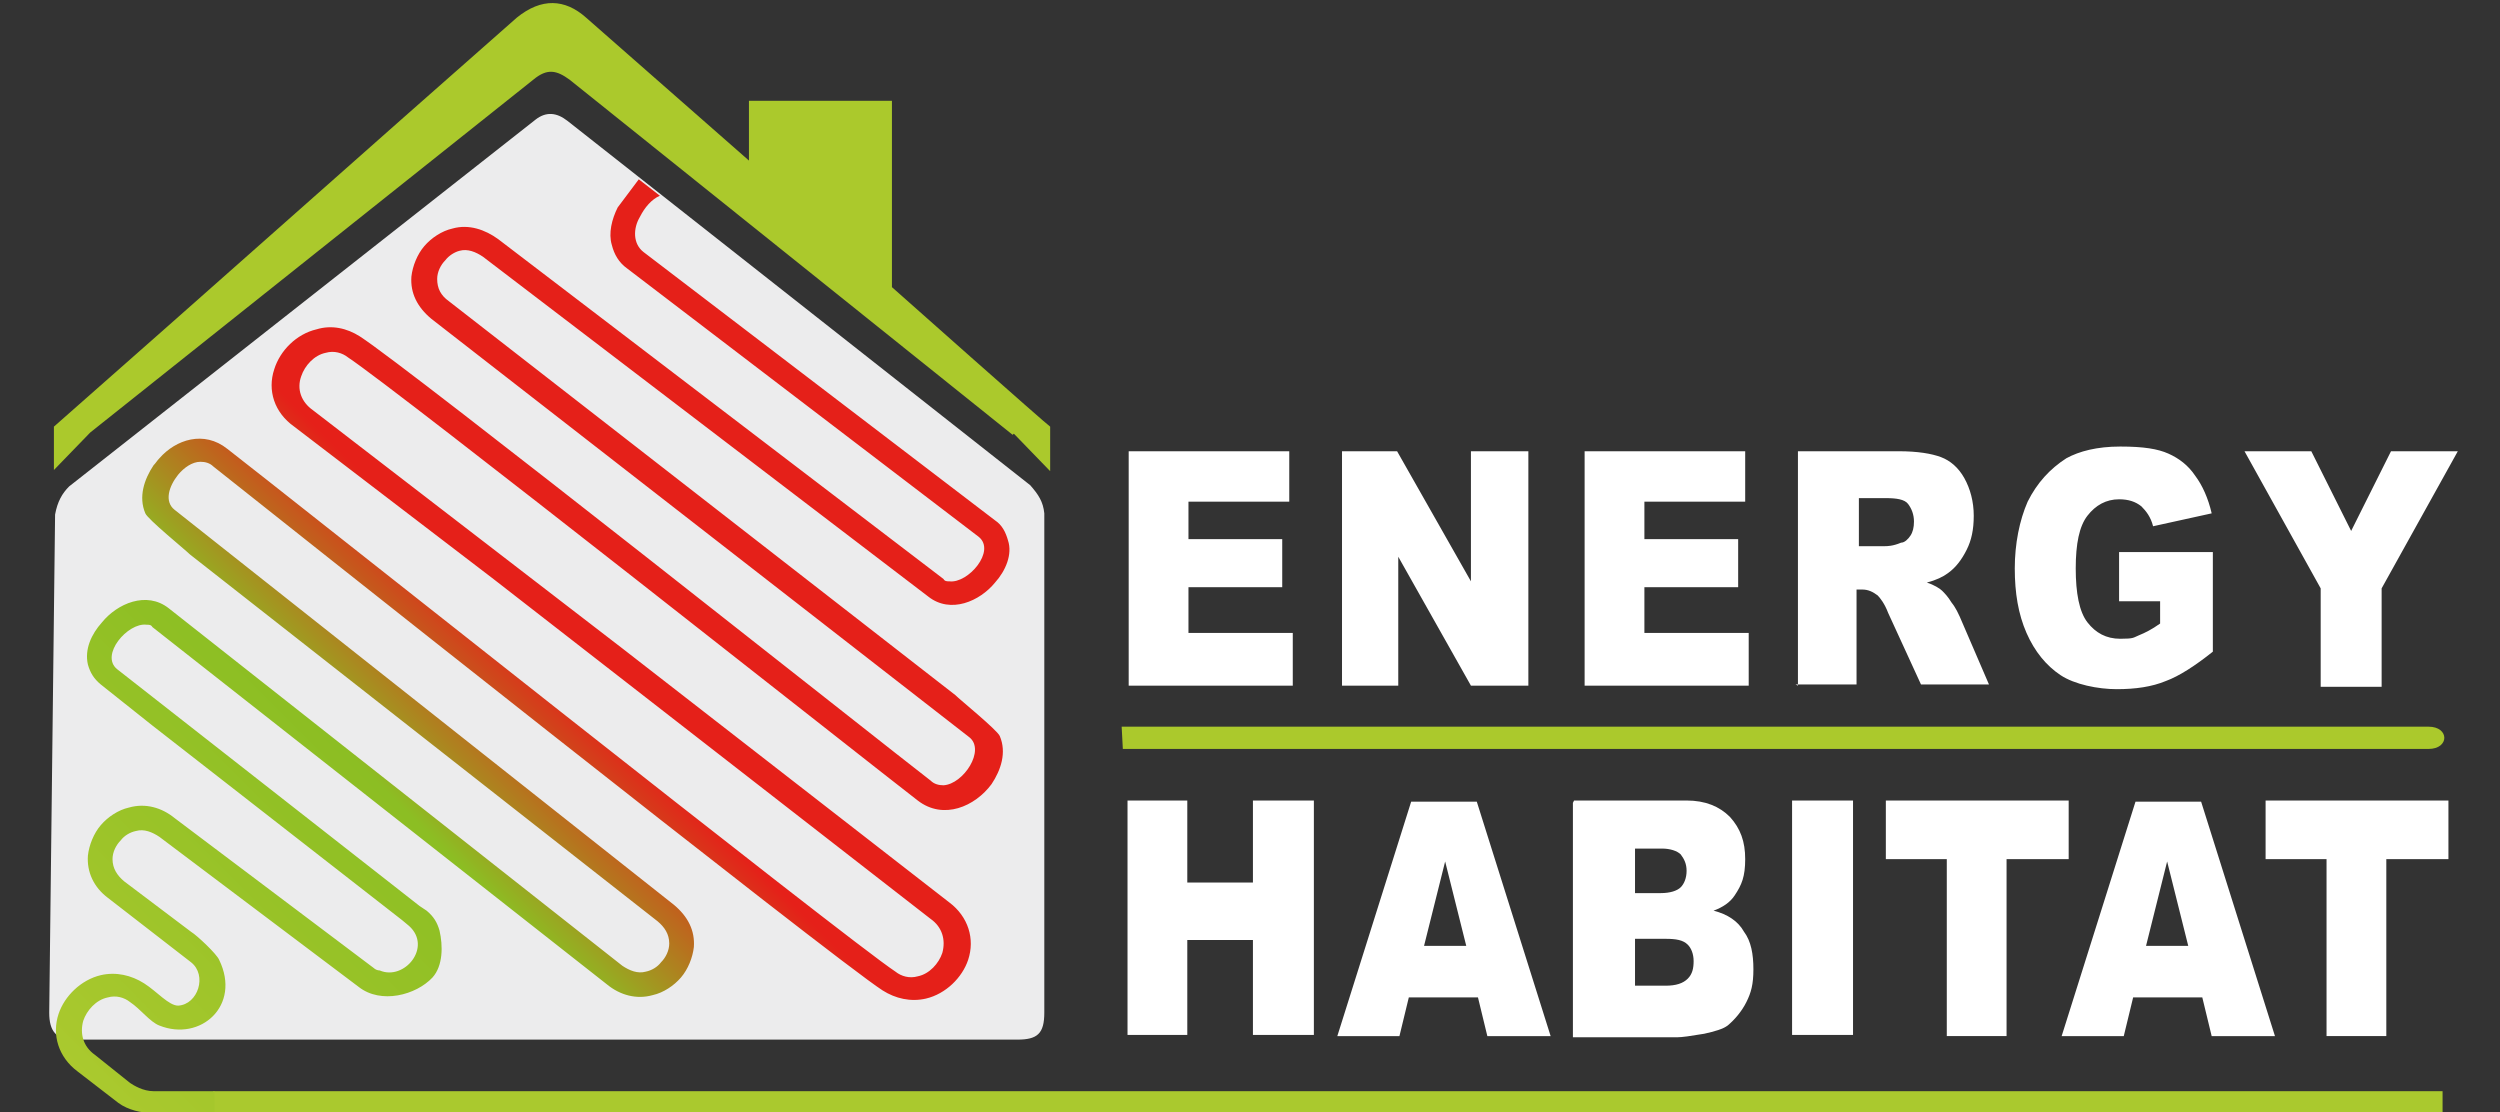<?xml version="1.0" encoding="UTF-8"?>
<svg id="LOGO" xmlns="http://www.w3.org/2000/svg" version="1.1" xmlns:xlink="http://www.w3.org/1999/xlink" viewBox="0 0 213.3 94.9">
  <rect x="0" y="0" width="213.3" height="94.9" fill="#333333" stroke="none"/>
  <!-- Generator: Adobe Illustrator 29.5.0, SVG Export Plug-In . SVG Version: 2.1.0 Build 137)  -->
  <defs>
    <style>
      .st0 {
        fill: #fff;
      }

      .st1 {
        fill: #aac92e;
      }

      .st2 {
        fill: #ececed;
      }

      .st2, .st3, .st4 {
        fill-rule: evenodd;
      }

      .st3 {
        fill: #abc92c;
      }

      .st4 {
        fill: url(#linear-gradient);
      }
    </style>
    <linearGradient id="linear-gradient" x1="12.1" y1="96.9" x2="74.9" y2="34.1" gradientUnits="userSpaceOnUse">
      <stop offset="0" stop-color="#aac92e"/>
      <stop offset=".4" stop-color="#8cbe23"/>
      <stop offset=".6" stop-color="#e52019"/>
    </linearGradient>
  </defs>
  <path class="st2" d="M48.4,10.3l39.5,31.1c.7.8,1.1,1.4,1.2,2.4v42.6c0,1.8-.6,2.3-2.3,2.3H6.3c-1.5,0-2.1-.7-2.1-2.3l.5-42.5c.2-1.1.6-1.8,1.2-2.4L45.7,10.2c.9-.7,1.8-.6,2.7.1Z"/>
  <g>
    <path class="st0" d="M96.2,38.5h13.8v4.3h-8.6v3.2h8v4.1h-8v3.9h8.9v4.5h-14v-20h0ZM114.4,38.5h4.8l6.3,11.1v-11.1h4.9v20h-4.9l-6.2-11v11h-4.8v-20h0ZM135.1,38.5h13.8v4.3h-8.6v3.2h8v4.1h-8v3.9h8.9v4.5h-14v-20h0ZM153.4,58.5v-20h8.6c1.6,0,2.8.2,3.6.5.8.3,1.5.9,2,1.8.5.9.8,2,.8,3.2s-.2,2.1-.6,2.9c-.4.8-.9,1.5-1.6,2-.4.3-1,.6-1.8.8.6.2,1.1.5,1.3.7.2.2.5.5.8,1,.4.5.6,1,.7,1.2l2.5,5.8h-5.8l-2.8-6.1c-.3-.8-.7-1.3-.9-1.5-.4-.3-.8-.5-1.3-.5h-.5v8.1h-5.2ZM158.6,46.6h2.2c.2,0,.7,0,1.4-.3.3,0,.6-.3.8-.6.2-.3.3-.7.3-1.2,0-.6-.2-1.1-.5-1.5-.3-.4-1-.5-1.9-.5h-2.3v4.1h0ZM180.8,51.3v-4.2h8v8.5c-1.5,1.2-2.9,2.1-4,2.5-1.2.5-2.6.7-4.2.7s-3.6-.4-4.8-1.2c-1.2-.8-2.2-2-2.9-3.6-.7-1.6-1-3.4-1-5.5s.4-4.1,1.1-5.7c.8-1.6,1.9-2.8,3.3-3.7,1.1-.6,2.6-1,4.6-1s3.2.2,4.1.6c.9.4,1.7,1,2.3,1.9.6.8,1.1,1.9,1.4,3.2l-5,1.1c-.2-.8-.6-1.3-1-1.7-.5-.4-1.1-.6-1.9-.6-1.1,0-2,.5-2.7,1.4-.7.9-1,2.4-1,4.5s.3,3.7,1,4.6c.7.9,1.6,1.4,2.8,1.4s1.1-.1,1.6-.3c.5-.2,1.1-.5,1.8-1v-1.9h-3.4ZM191.5,38.5h5.7l3.4,6.8,3.4-6.8h5.7l-6.5,11.7v8.4h-5.2v-8.4l-6.5-11.7Z"/>
    <path class="st0" d="M96.2,68.3h5.1v7h5.6v-7h5.2v20h-5.2v-8.1h-5.6v8.1h-5.1v-20h0ZM126.1,85.1h-5.9l-.8,3.3h-5.3l6.3-20h5.6l6.3,20h-5.4l-.8-3.3h0ZM125.1,80.7l-1.8-7.2-1.8,7.2h3.7ZM134.3,68.3h9.6c1.6,0,2.8.5,3.7,1.4.9,1,1.3,2.1,1.3,3.6s-.3,2.2-.9,3.1c-.4.6-1,1-1.8,1.3,1.2.3,2.1.9,2.6,1.8.6.8.8,1.9.8,3.2s-.2,2-.6,2.8c-.4.8-1,1.5-1.6,2-.4.3-1.1.5-2,.7-1.2.2-1.9.3-2.3.3h-8.9v-20h0ZM139.5,76.2h2.2c.8,0,1.4-.2,1.7-.5.3-.3.5-.8.5-1.4s-.2-1-.5-1.4c-.3-.3-.9-.5-1.6-.5h-2.3v3.8h0ZM139.5,84.1h2.6c.9,0,1.5-.2,1.9-.6.4-.4.5-.9.5-1.5s-.2-1.1-.5-1.4c-.4-.4-1-.5-1.9-.5h-2.6v4.1h0ZM152.9,68.3h5.2v20h-5.2v-20h0ZM160.9,68.3h15.6v5h-5.3v15.1h-5.1v-15.1h-5.2v-5h0ZM187.9,85.1l.8,3.3h5.4l-6.3-20h-5.6l-6.3,20h5.3l.8-3.3h5.9ZM186.8,80.7h-3.7l1.8-7.2,1.8,7.2h0ZM193.3,68.3h15.6v5h-5.3v15.1h-5.1v-15.1h-5.2v-5Z"/>
  </g>
  <rect class="st1" x="18.2" y="93.1" width="190.2" height="1.8"/>
  <path class="st4" d="M18.4,93.1h-5.3c-.9,0-1.7-.5-2-.7l-3-2.4c-1-.7-1.3-1.8-1-2.9.3-.9,1.1-1.8,2.1-2,.7-.2,1.4,0,1.9.4.9.6,1.7,1.7,2.5,2,3.5,1.4,7-1.7,5.1-5.6-.2-.5-1.9-2.1-2.4-2.4l-5.7-4.3c-.6-.5-1-1.1-1-1.9,0-.6.3-1.2.7-1.6.3-.4.8-.7,1.3-.8.7-.2,1.4.1,2,.5l17,12.8c1.9,1.5,4.9.7,6.3-.8.9-1,.9-2.7.6-4-.2-.7-.5-1.2-1.1-1.7l-.6-.4h0s-25.8-20.2-25.8-20.2c-1.5-1.2.9-4,2.5-3.8.2,0,.4,0,.5.2l38.8,30.5c1.1.9,2.5,1.3,3.9.9.9-.2,1.8-.8,2.4-1.5.6-.7,1-1.7,1.1-2.6.1-1.4-.5-2.6-1.7-3.6L14.9,43.5c-.9-.7-.5-2,.3-3,.5-.6,1.2-1.1,1.9-1.1.4,0,.8.1,1.1.4,3.9,3.1,52.9,42,57.1,44.7,1.1.7,2.4,1,3.7.7,1.7-.4,3.1-1.8,3.6-3.3.6-1.8,0-3.7-1.6-4.9l-27.8-21.6-26.5-20.4c-1-.7-1.4-1.8-1-2.9.3-.9,1.1-1.8,2.1-2,.7-.2,1.4,0,1.9.4,4.1,2.7,44.7,34.8,48.6,37.8,2.2,1.7,4.9.5,6.3-1.4.8-1.2,1.3-2.7.7-4.1-.2-.5-3.4-3.1-3.8-3.5L38.3,25.7c-.7-.5-1-1.1-1-1.9,0-.6.3-1.2.7-1.6.3-.4.8-.7,1.2-.8.7-.2,1.4.1,2,.5l38,29c1.9,1.5,4.4.4,5.7-1.2.9-1,1.5-2.4,1.1-3.6-.2-.7-.5-1.3-1.1-1.7l-30-22.9c-.9-.7-.9-2-.3-3,.4-.8,1-1.5,1.7-1.8l-1.8-1.4-1.8,2.4c-.5,1-.8,2.2-.5,3.2.2.8.6,1.5,1.3,2l30,22.9c1.5,1.2-.9,4-2.5,3.8-.2,0-.4,0-.5-.2l-38-29c-1.1-.8-2.5-1.3-3.9-.9-.9.2-1.8.8-2.4,1.5-.6.7-1,1.7-1.1,2.6-.1,1.4.5,2.6,1.7,3.6l45.9,35.7c1.4,1.1-.5,4-2.2,4.1-.4,0-.8-.1-1.1-.4-3.9-3-44.5-35.2-48.7-37.9-1.1-.7-2.4-1-3.7-.6-1.7.4-3.1,1.8-3.6,3.4-.6,1.8,0,3.7,1.7,4.9l17,13h0s37.3,29,37.3,29c1,.7,1.3,1.8,1,2.9-.3.9-1.1,1.8-2.1,2-.7.2-1.4,0-1.9-.4-4.1-2.7-53.1-41.6-57-44.6-2-1.6-4.4-.8-5.8.8-.2.2-.3.4-.5.6-.8,1.2-1.3,2.7-.7,4.1.2.5,3.4,3.1,3.8,3.5l39.9,31.3c.6.5,1,1.1,1,1.9,0,.6-.3,1.2-.7,1.6-.3.4-.8.7-1.3.8-.7.2-1.4-.1-2-.5L14.4,51.9c-1.9-1.5-4.4-.4-5.7,1.2-.9,1-1.5,2.3-1.2,3.6.2.7.5,1.2,1.1,1.7l4.4,3.5h0c0,0,21.3,16.6,21.3,16.6h0s.6.5.6.5c2,1.8-.4,4.7-2.5,3.8-.2,0-.4-.1-.5-.2l-17-12.8c-1.1-.9-2.5-1.3-3.9-.9-.9.2-1.8.8-2.4,1.5-.6.7-1,1.7-1.1,2.6-.1,1.4.5,2.7,1.7,3.6l7.1,5.5c1.4,1.1.6,3.6-1.1,3.7-.8,0-1.8-1.2-2.9-1.9-1.1-.7-2.4-1-3.7-.7-1.7.4-3.1,1.8-3.6,3.3-.6,1.8,0,3.7,1.6,4.9l3.5,2.7c.8.6,2.1.9,2.7.8h5.5s0-1.8,0-1.8Z"/>
  <path class="st3" d="M95.9,63.9h111.3c1.8,0,1.8-1.9,0-1.9h-111.5s.1,1.9.1,1.9Z"/>
  <path class="st3" d="M86.5,37l3.1,3.2v-3.8c-.1,0-13.5-11.9-13.5-11.9v-15.9c0,0-12.2,0-12.2,0v5.1c0,0-13.9-12.2-13.9-12.2-1.8-1.6-3.8-1.7-5.9,0C31.7,12.4,17,25.5,4.6,36.4v3.7s3.1-3.2,3.1-3.2L45.5,6.8c1.2-1,2-.8,3.1,0l37.8,30.3Z"/>
  <path class="st3" d="M96.8,94"/>
</svg>